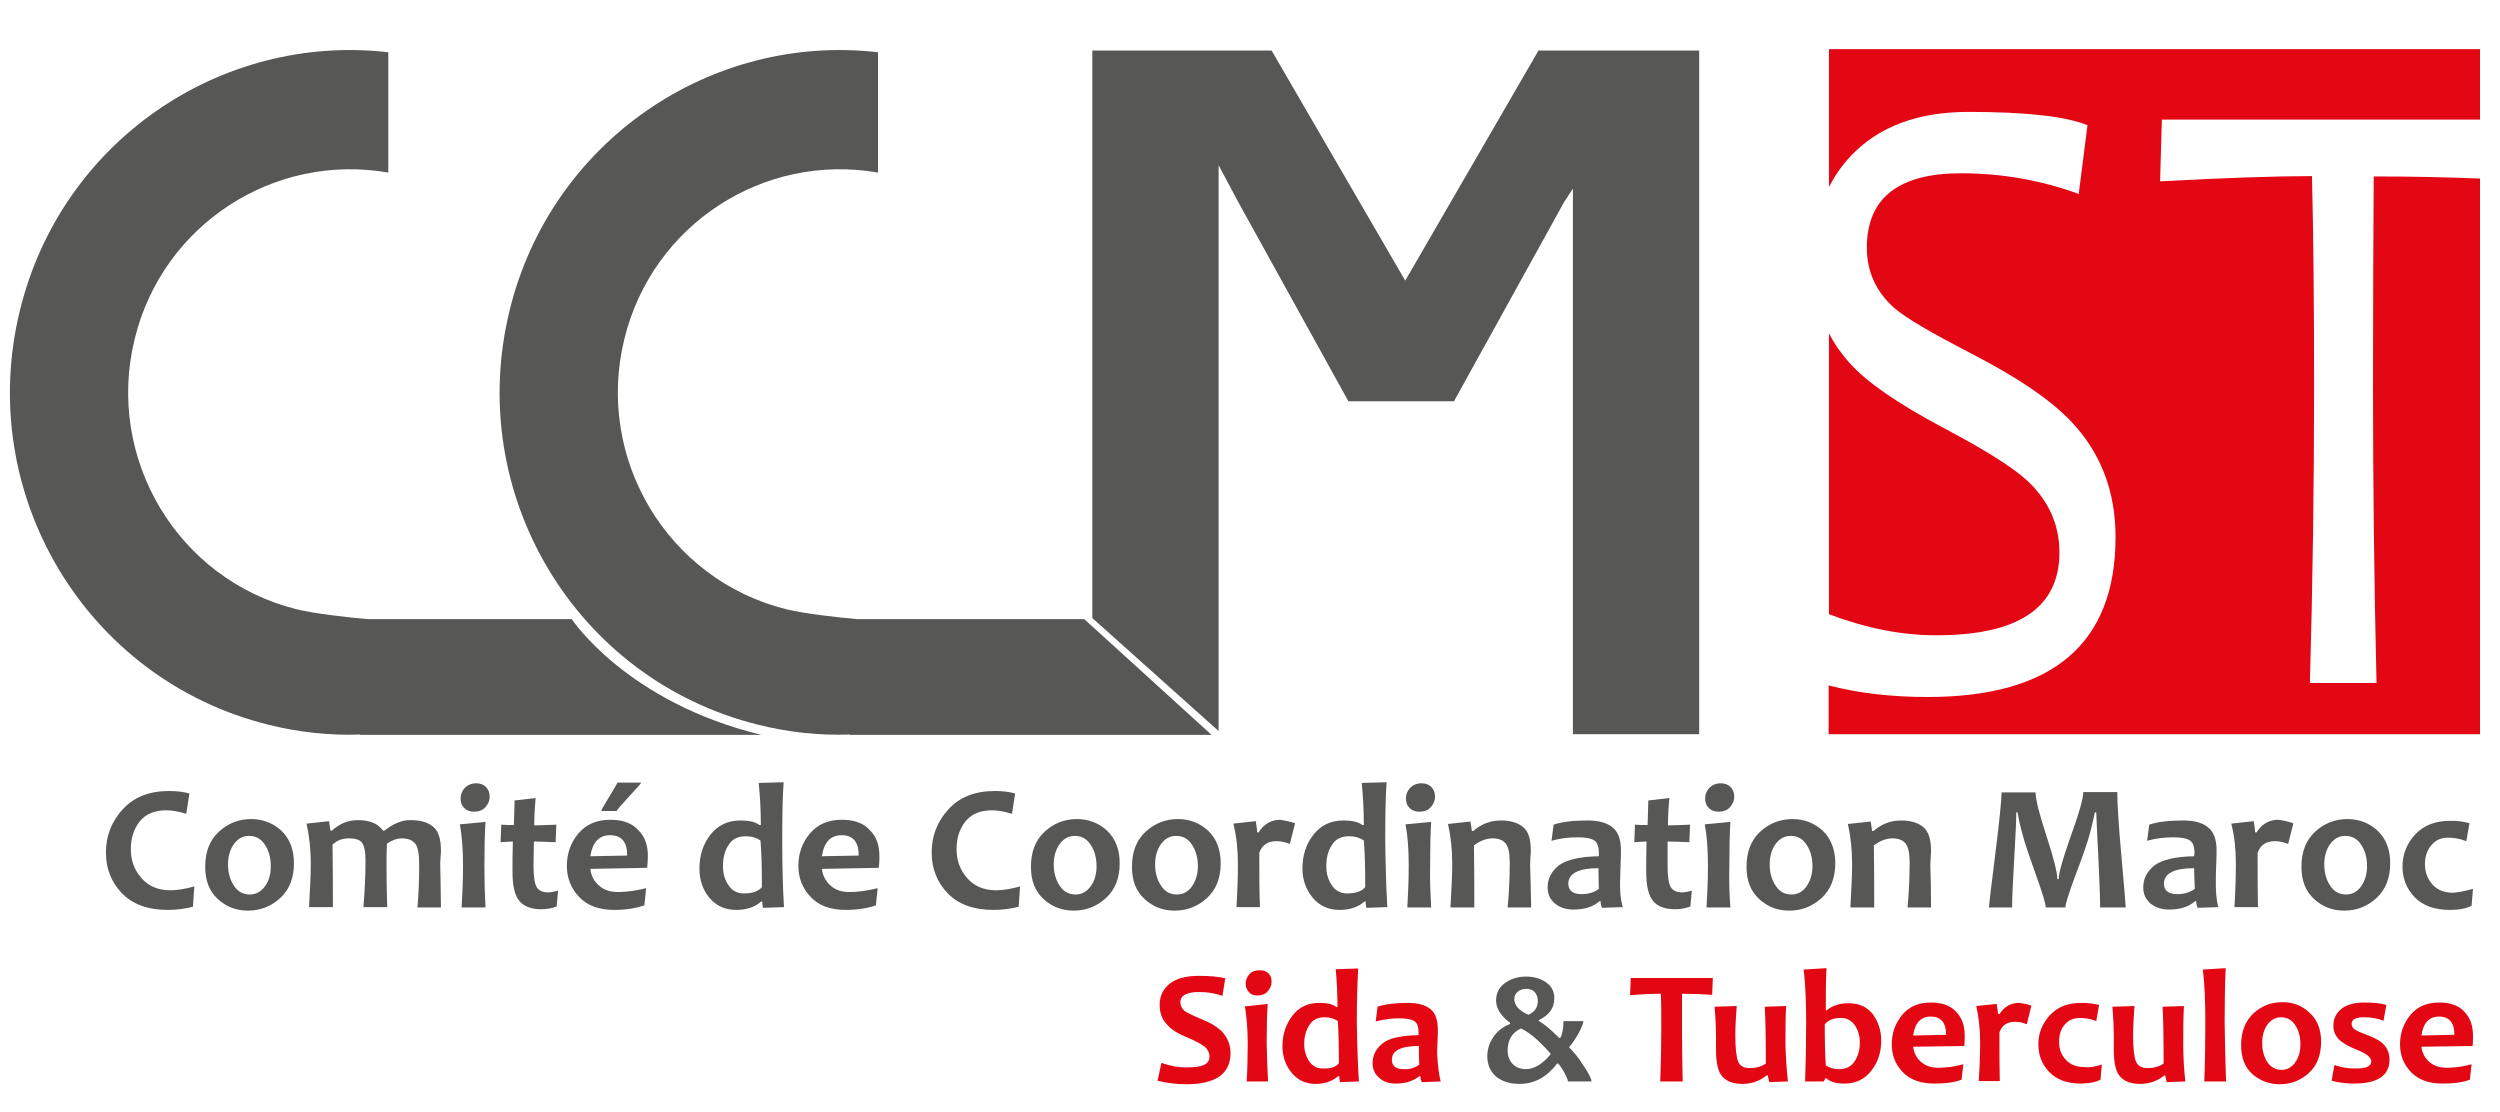 <?xml version="1.0" encoding="utf-8"?>
<!-- Generator: Adobe Illustrator 22.1.0, SVG Export Plug-In . SVG Version: 6.00 Build 0)  -->
<svg version="1.1" id="Calque_1" xmlns="http://www.w3.org/2000/svg" xmlns:xlink="http://www.w3.org/1999/xlink" x="0px" y="0px"
	 viewBox="0 0 712.7 317" style="enable-background:new 0 0 712.7 317;" xml:space="preserve">
<style type="text/css">
	.st0{fill:#575756;}
	.st1{fill:#E30613;}
</style>
<g>
	<g>
		<g>
			<path class="st0" d="M163,176.5h-58.2c-5.8-0.5-14.7-1.5-20.2-2.8c-33.9-8.4-54.6-43-46.2-77.1c8-32.7,39.8-53.1,72.3-47.4V14.9
				C63,9.4,17.5,40.2,5.7,88.4c-12.9,52.4,18.8,105.3,70.8,118.2c8.8,2.2,17.6,3.1,26.2,2.8v0.1h114.4
				C178.6,200.2,163,176.5,163,176.5z"/>
			<path class="st0" d="M309.1,176.5h-64.7c-5.8-0.5-14.7-1.5-20.2-2.8c-33.9-8.4-54.6-43-46.2-77.1c8-32.7,39.8-53.1,72.3-47.4
				V14.9c-47.7-5.5-93.2,25.4-105,73.5c-12.9,52.4,18.8,105.3,70.8,118.2c8.8,2.2,17.6,3.1,26.2,2.8v0.1h103.1L309.1,176.5z"/>
			<polygon class="st0" points="448.4,14.4 448.4,14.4 438.6,14.4 400.6,80 362.5,14.4 311.4,14.4 311.4,176.2 347.4,208.4 
				347.4,178.4 347.4,47.1 353,57.6 384.4,114.4 414.5,114.4 445.9,57.6 448.4,53.8 448.4,209.3 484.4,209.3 484.4,14.4 			"/>
		</g>
		<g>
			<path class="st1" d="M587.1,157.5c0-8-3.1-14.8-9.2-20.5c-4.1-3.8-12.1-8.8-24.2-15.2c-12.6-6.7-21.5-12.8-26.5-18.4
				c-2.3-2.6-4.3-5.4-5.8-8.4v80.1c10.6,4,20.7,6,30.3,6C575.3,181.2,587.1,173.3,587.1,157.5z"/>
			<path class="st1" d="M676.5,110.3c0,26.8,0.3,54.9,1,84.4h-19c0.8-28,1.2-56.2,1.2-84.4c0-23.9-0.2-43.9-0.6-60.1
				c-10.3,0-24.7,0.5-43.3,1.5l0.5-17.6h90.7V14H521.4v39.3c1.6-3.1,3.6-6,6-8.6c8-8.6,19.3-12.8,33.8-12.8
				c16.5,0,27.8,1.3,33.9,3.8l-2.5,19.6c-10.6-3.9-21.8-5.9-33.6-5.9c-17.8,0-26.8,7.1-26.8,21.2c0,6.8,2.6,12.5,7.7,17.1
				c3.3,2.9,10.7,7.2,22.1,13.1c13,6.7,22.3,13,28.1,19c8.7,9,13,20.1,13,33.3c0,30.4-17.9,45.6-53.6,45.6
				c-10.3,0-19.7-1.1-28.2-3.3v13.9h185.7V50.9c-9.9-0.4-20-0.6-30.3-0.6C676.6,66,676.5,86,676.5,110.3z"/>
		</g>
	</g>
	<g>
		<g>
			<path class="st1" d="M350.8,300.2c0,5.9-4.2,8.9-12.7,8.9c-2.9,0-5.6-0.4-8.1-1l1.1-5.1c2.5,0.9,4.8,1.3,6.9,1.3
				c2.4,0,4.2-0.2,5.2-0.7c1.1-0.5,1.6-1.3,1.6-2.4c0-1.1-0.5-2.1-1.5-2.9c-0.9-0.7-2.6-1.6-5.2-2.7c-2.4-1-4.2-2.1-5.3-3.4
				c-1.5-1.5-2.2-3.4-2.2-5.7c0-2.6,1-4.6,2.9-6.1c1.9-1.5,4.7-2.2,8.3-2.2c3,0,5.5,0.2,7.5,0.7l-0.8,5c-2-0.7-4.3-1.1-6.6-1.1
				c-3.6,0-5.4,1-5.4,2.9c0,1,0.4,1.8,1.2,2.5c0.7,0.5,2.3,1.3,4.7,2.3c2.6,1,4.5,2.2,5.8,3.4C349.9,295.7,350.8,297.8,350.8,300.2z
				"/>
			<path class="st1" d="M361.5,308.3h-6.1c0.2-3.1,0.3-6.7,0.3-10.8c0-4-0.3-7.5-0.8-10.6l6.5-0.7c-0.2,2.9-0.3,6.7-0.3,11.2
				C361.2,301.4,361.3,305,361.5,308.3z M362.5,279.9c0,1-0.4,1.9-1.1,2.7c-0.7,0.8-1.7,1.2-2.9,1.2c-1.1,0-1.9-0.3-2.5-1
				c-0.6-0.7-0.9-1.5-0.9-2.4c0-1,0.4-1.9,1.1-2.7c0.7-0.8,1.7-1.1,3-1.1c1.1,0,1.9,0.3,2.5,1C362.3,278.2,362.5,278.9,362.5,279.9z
				"/>
			<path class="st1" d="M387.4,308.3l-5.4,0.2c-0.1-0.5-0.2-1.1-0.2-1.7h-0.3c-1.7,1.4-3.8,2.2-6.4,2.2c-2.9,0-5.2-1.1-6.9-3.2
				c-1.7-2.1-2.6-4.6-2.6-7.5c0-3.3,0.9-6.2,2.8-8.7c1.9-2.5,4.4-3.7,7.8-3.7c2.1,0,3.8,0.4,4.8,1.2h0.3c0-3.6-0.2-7.2-0.5-10.8
				l6.4-0.2c-0.2,3.5-0.4,8.6-0.4,15.2C386.9,298.1,387.1,303.7,387.4,308.3z M381.7,303.1c0-4.8-0.1-8.8-0.3-12
				c-1-0.7-2.3-1.1-3.7-1.1c-2,0-3.5,0.7-4.4,2.2c-1,1.5-1.5,3.3-1.5,5.4c0,1.9,0.5,3.6,1.4,4.9c0.9,1.4,2.2,2.1,3.9,2.1
				C379.3,304.7,380.8,304.2,381.7,303.1z"/>
			<path class="st1" d="M410.7,308.3l-5.4,0.2c-0.2-0.6-0.4-1.2-0.4-1.7h-0.3c-1.7,1.4-3.9,2.1-6.7,2.1c-1.9,0-3.5-0.5-4.7-1.6
				c-1.2-1-1.9-2.4-1.9-4.2c0-2.3,1-4.2,2.9-5.7c1.9-1.5,5.4-2.2,10.2-2.3c0-0.3,0-0.5,0-0.8c0-1.6-0.4-2.7-1.2-3.2
				c-0.8-0.5-2.2-0.8-4.3-0.8c-2.3,0-4.5,0.3-6.7,0.9l0.5-4.2c2.1-0.7,5-1.1,8.7-1.1c2.7,0,4.9,0.6,6.3,1.7c1.5,1.1,2.2,3.2,2.2,6
				c0,0.6,0,1.8-0.1,3.5c-0.1,1.7-0.1,2.8-0.1,3.4C409.9,303.7,410.2,306.3,410.7,308.3z M404.6,303.5c-0.1-2-0.1-3.8-0.1-5.3
				c-5.2,0-7.7,1.3-7.7,3.9c0,1.8,1.1,2.7,3.4,2.7C401.9,304.9,403.4,304.4,404.6,303.5z"/>
			<path class="st0" d="M453.7,308.3H447c0-0.4-0.4-1.3-1-2.5c-0.7-1.2-1.3-2.1-1.8-2.6h-0.3c-2.9,3.8-6.4,5.8-10.7,5.8
				c-2.8,0-5-0.7-6.7-2.1c-1.6-1.4-2.5-3.3-2.5-5.8c0-2,0.6-3.8,1.7-5.4c1.1-1.7,2.7-3,4.8-3.8v-0.3c-2.7-2-4-4.2-4-6.4
				c0-2.1,0.9-3.8,2.6-5c1.7-1.2,3.7-1.8,6-1.8c2.2,0,4.1,0.6,5.6,1.6c1.6,1.1,2.4,2.6,2.4,4.6c0,2.8-1.5,4.8-4.4,6.2v0.3
				c1.4,0.7,3.3,2.3,5.8,4.8h0.3c0.6-1,0.9-2.6,0.9-4.8h5.7c0,0.6-0.5,1.8-1.4,3.5c-1,1.7-1.8,3-2.6,3.8v0.3
				c1.2,1.1,2.6,2.8,4.1,5.2C453,306.1,453.7,307.6,453.7,308.3z M442,300.6v-0.3c-0.9-1-2.1-2.3-3.6-3.7c-1.5-1.4-3.1-2.6-4.8-3.4
				c-2.6,1.2-3.8,3.3-3.8,6.3c0,1.6,0.5,2.8,1.4,3.8c1,1,2.3,1.5,3.9,1.5C437.4,304.7,439.7,303.4,442,300.6z M438.4,285.4
				c0-1.1-0.3-1.9-0.9-2.6c-0.6-0.6-1.4-0.9-2.4-0.9c-0.9,0-1.8,0.3-2.4,0.8c-0.7,0.6-1,1.3-1,2.1c0,1.8,1.3,3.3,4,4.5
				C437.5,288.5,438.4,287.2,438.4,285.4z"/>
			<path class="st1" d="M488.3,278.7l-0.2,4.9c-3-0.2-5.9-0.3-8.6-0.3c0,2.9,0,6,0,9.5c0,5.4,0.1,10.6,0.2,15.5h-6.4
				c0.2-4.8,0.3-10,0.3-15.5c0-3.5,0-6.6-0.1-9.5c-2.1,0-5.1,0.1-8.8,0.4l0.2-4.9H488.3z"/>
			<path class="st1" d="M509.7,308.3l-5.3,0.2c-0.2-0.8-0.4-1.5-0.4-1.9h-0.4c-2,1.6-4.3,2.4-6.9,2.4c-2.5,0-4.4-0.7-5.6-2
				c-1.3-1.3-1.9-3.9-1.9-7.8c0-0.5,0-1.1,0-2c0-0.8,0-1.6,0-2.2c0-1.7-0.1-4.4-0.4-8l6.3-0.2c-0.2,2.9-0.4,5.7-0.4,8.3
				c0,3.7,0.3,6.2,0.8,7.5c0.5,1.3,1.6,1.9,3.3,1.9c1.8,0,3.3-0.4,4.6-1.3c0-8-0.1-13.4-0.3-16.2l6.1-0.2c-0.2,2.9-0.2,6.6-0.2,11.1
				C509.1,301.2,509.3,304.7,509.7,308.3z"/>
			<path class="st1" d="M536.3,296.6c0,3.3-0.9,6.2-2.8,8.6c-1.9,2.5-4.5,3.7-7.7,3.7c-2.4,0-4.1-0.5-5.1-1.5h-0.3l-0.5,0.9h-5.3
				c0.2-5.3,0.3-10.9,0.3-16.9c0-5.6-0.2-10.6-0.7-15l6.5-0.4c-0.2,3.5-0.2,7.5-0.2,12h0.3c1.5-1.3,3.6-2,6.2-2c2.9,0,5.2,1,6.9,3.1
				C535.4,291.2,536.3,293.7,536.3,296.6z M530.2,297.2c0-1.9-0.5-3.5-1.4-4.9c-1-1.4-2.3-2.1-4-2.1c-2.1,0-3.6,0.6-4.6,1.8
				c0,5.2,0.1,9.1,0.3,11.7c1,0.7,2.2,1.1,3.7,1.1c2,0,3.5-0.7,4.5-2.2C529.7,301.1,530.2,299.3,530.2,297.2z"/>
			<path class="st1" d="M560.1,295.2c0,0.8,0,1.8-0.1,3l-14.6,0.2c0.2,1.7,0.9,3.1,2.2,4.3c1.3,1.1,2.9,1.7,4.9,1.7
				c2.3,0,4.7-0.3,7.2-1l-0.5,4.4c-2.1,0.8-4.7,1.1-7.8,1.1c-3.9,0-6.9-1.1-9-3.3c-2.1-2.2-3.1-4.8-3.1-7.9c0-3.2,1-6,3-8.4
				c2-2.4,4.7-3.5,8.2-3.5c3.2,0,5.6,0.9,7.1,2.6C559.3,290.1,560.1,292.4,560.1,295.2z M554.8,295c0-3.5-1.5-5.2-4.4-5.2
				c-2.8,0-4.5,1.8-5,5.4L554.8,295z"/>
			<path class="st1" d="M579.1,286.7l-1.3,5.3c-1.1-0.5-2.3-0.7-3.4-0.7c-2.2,0-3.7,1-4.4,3c0,6,0,10.7,0.1,13.9h-6
				c0.3-4.6,0.4-8.3,0.4-11.2c0-3.6-0.4-7-1.1-10.2l5.8-0.6c0.3,1.7,0.4,2.6,0.4,2.9h0.4c1.4-2.1,3.2-3.2,5.6-3.2
				C576.5,286,577.8,286.2,579.1,286.7z"/>
			<path class="st1" d="M599.2,303.5l-0.4,4.3c-1.4,0.7-3.2,1.1-5.6,1.1c-3.9,0-6.9-1.1-9-3.3c-2.1-2.2-3.1-4.8-3.1-7.9
				c0-3.2,1.1-5.9,3.3-8.3c2.2-2.4,5.2-3.5,9-3.5c1.9,0,3.5,0.2,5,0.6l-0.8,4.6c-1.4-0.6-3-0.9-4.7-0.9c-1.8,0-3.3,0.7-4.3,1.9
				c-1.1,1.3-1.6,2.9-1.6,4.8c0,2.1,0.6,3.8,1.9,5.2c1.3,1.4,3,2.1,5.3,2.1C595.6,304.4,597.2,304.1,599.2,303.5z"/>
			<path class="st1" d="M623,308.3l-5.3,0.2c-0.2-0.8-0.4-1.5-0.4-1.9H617c-2,1.6-4.3,2.4-6.9,2.4c-2.5,0-4.4-0.7-5.6-2
				c-1.3-1.3-1.9-3.9-1.9-7.8c0-0.5,0-1.1,0-2c0-0.8,0-1.6,0-2.2c0-1.7-0.1-4.4-0.4-8l6.3-0.2c-0.2,2.9-0.4,5.7-0.4,8.3
				c0,3.7,0.3,6.2,0.8,7.5c0.6,1.3,1.6,1.9,3.3,1.9c1.8,0,3.3-0.4,4.6-1.3c0-8-0.1-13.4-0.3-16.2l6.1-0.2c-0.2,2.9-0.2,6.6-0.2,11.1
				C622.4,301.2,622.6,304.7,623,308.3z"/>
			<path class="st1" d="M634.6,308.3h-6.2c0.2-5.2,0.3-10.8,0.3-16.9c0-5.9-0.2-10.9-0.7-15l6.5-0.4c-0.2,4.3-0.3,9.4-0.3,15.4
				C634.3,297.5,634.4,303.1,634.6,308.3z"/>
			<path class="st1" d="M661.7,297c0,3.8-1.2,6.8-3.5,8.9c-2.3,2.1-5.1,3.2-8.3,3.2c-3,0-5.6-1-7.8-2.9c-2.2-2-3.2-4.7-3.2-8.3
				c0-3.8,1.2-6.8,3.5-9c2.4-2.2,5.1-3.2,8.3-3.2c3,0,5.6,1,7.7,3C660.6,290.7,661.7,293.4,661.7,297z M655.8,297.7
				c0-2.2-0.5-4-1.5-5.5c-1-1.5-2.4-2.2-4-2.2c-1.6,0-2.9,0.7-3.9,2.1c-1,1.4-1.5,3.1-1.5,5.2c0,2.2,0.5,4,1.5,5.5
				c1,1.5,2.4,2.2,4,2.2c1.6,0,2.9-0.7,3.9-2.1C655.3,301.5,655.8,299.8,655.8,297.7z"/>
			<path class="st1" d="M681.2,302.1c0,4.5-3.4,6.8-10.1,6.8c-2.4,0-4.6-0.3-6.4-0.8l0.8-4.5c1.9,0.7,3.8,1,5.6,1
				c1.8,0,3.1-0.1,3.8-0.5c0.7-0.3,1.1-0.8,1.1-1.5c0-1.1-1.3-2.2-3.8-3.2c-2.2-0.9-3.8-1.7-4.9-2.6c-1.4-1.2-2.1-2.6-2.1-4.3
				c0-2,0.7-3.6,2.3-4.9c1.5-1.2,3.7-1.8,6.5-1.8c2.7,0,4.8,0.2,6.3,0.7l-0.8,4.5c-1.7-0.7-3.6-1-5.5-1c-2.4,0-3.6,0.6-3.6,1.9
				c0,0.6,0.3,1.2,0.8,1.5c0.5,0.4,1.6,0.9,3.2,1.5c2.2,0.8,3.8,1.6,4.8,2.5C680.5,298.6,681.2,300.2,681.2,302.1z"/>
			<path class="st1" d="M705,295.2c0,0.8,0,1.8-0.1,3l-14.6,0.2c0.2,1.7,0.9,3.1,2.2,4.3c1.3,1.1,2.9,1.7,4.9,1.7
				c2.3,0,4.7-0.3,7.2-1l-0.5,4.4c-2.1,0.8-4.7,1.1-7.8,1.1c-3.9,0-6.9-1.1-9-3.3c-2.1-2.2-3.1-4.8-3.1-7.9c0-3.2,1-6,3-8.4
				c2-2.4,4.7-3.5,8.2-3.5c3.2,0,5.6,0.9,7.1,2.6C704.2,290.1,705,292.4,705,295.2z M699.7,295c0-3.5-1.5-5.2-4.4-5.2
				c-2.8,0-4.5,1.8-5,5.4L699.7,295z"/>
		</g>
		<g>
			<path class="st0" d="M55.4,252.7l-0.4,5.8c-2.4,0.6-4.7,0.9-7.1,0.9c-5.8,0-10.1-1.6-13.2-4.8c-3-3.2-4.5-7-4.5-11.6
				c0-4.7,1.6-8.8,4.8-12.3c3.2-3.5,7.6-5.2,13.2-5.2c2,0,4,0.2,5.8,0.7l-0.9,5.8c-2-0.6-3.9-1-5.7-1c-3.4,0-5.9,1.1-7.6,3.2
				c-1.7,2.2-2.5,4.8-2.5,7.9c0,3.2,1,5.9,3,8.2c2,2.3,4.7,3.5,8.3,3.5C50.6,253.8,52.9,253.4,55.4,252.7z"/>
			<path class="st0" d="M83.8,246.1c0,4.2-1.3,7.5-3.9,9.9c-2.6,2.4-5.7,3.6-9.2,3.6c-3.4,0-6.2-1.1-8.6-3.3
				c-2.4-2.2-3.6-5.2-3.6-9.2c0-4.3,1.3-7.6,3.9-10c2.6-2.4,5.7-3.6,9.2-3.6c3.3,0,6.2,1.1,8.6,3.3
				C82.6,239.1,83.8,242.2,83.8,246.1z M77.2,246.9c0-2.4-0.6-4.5-1.7-6.1c-1.1-1.7-2.6-2.5-4.5-2.5c-1.8,0-3.2,0.8-4.3,2.3
				c-1.1,1.5-1.7,3.5-1.7,5.8c0,2.4,0.6,4.5,1.7,6.1c1.1,1.7,2.6,2.5,4.5,2.5c1.8,0,3.2-0.8,4.3-2.3
				C76.7,251.1,77.2,249.2,77.2,246.9z"/>
			<path class="st0" d="M125.7,258.7H119c0.4-4.2,0.5-8.4,0.5-12.4c0-3-0.4-5-1.2-5.9c-0.8-0.9-2-1.4-3.7-1.4
				c-1.4,0-2.8,0.5-4.3,1.5c-0.1,2.1-0.1,4-0.1,5.6c0,2.8,0,7,0.2,12.5h-6.8c0.4-4.6,0.6-9.1,0.6-13.4c0-2.2-0.3-3.9-0.9-4.8
				c-0.6-1-1.9-1.4-3.9-1.4c-1.8,0-3.4,0.6-4.6,1.8c0.1,6.7,0.1,12.6,0.1,17.8h-6.8c0.3-5.2,0.5-9.4,0.5-12.4
				c0-3.9-0.4-7.7-1.2-11.4l6.4-0.7l0.4,2.7h0.4c2.2-2,4.6-3,7.4-3c3.4,0,5.8,1,7.2,3h0.4c2.5-2,4.9-3,7.4-3c2.9,0,5,0.6,6.5,1.9
				c1.5,1.2,2.2,3.5,2.2,6.7c0,0.3,0,0.9-0.1,1.8c0,0.9-0.1,1.5-0.1,1.8C125.6,248.9,125.6,253.1,125.7,258.7z"/>
			<path class="st0" d="M138.4,258.7h-6.8c0.2-3.5,0.4-7.5,0.4-12c0-4.5-0.3-8.4-0.9-11.7l7.3-0.7c-0.2,3.3-0.3,7.4-0.3,12.5
				C138.1,251,138.2,255,138.4,258.7z M139.6,227.1c0,1.1-0.4,2.1-1.2,3c-0.8,0.9-1.9,1.3-3.3,1.3c-1.2,0-2.1-0.4-2.8-1.1
				c-0.7-0.7-1-1.6-1-2.7c0-1.1,0.4-2.1,1.2-3c0.8-0.8,1.9-1.3,3.3-1.3c1.2,0,2.1,0.4,2.8,1.1C139.3,225.2,139.6,226.1,139.6,227.1z
				"/>
			<path class="st0" d="M159.1,253.9l-0.4,4.5c-1.2,0.5-2.7,0.8-4.4,0.8c-2.7,0-4.8-0.7-6.1-2.2c-1.4-1.5-2.1-4.3-2.1-8.5
				c0-2.5,0-5.4,0.1-8.6c-0.9,0-2,0.1-3.5,0.2l0.2-5c1.3,0.1,2.5,0.1,3.6,0.1c0-0.9,0.1-3.2,0.2-7l6-0.7c-0.3,3.3-0.4,5.9-0.4,7.8
				c1.4,0,3.5-0.1,6.3-0.2l-0.2,5c-2.6-0.1-4.6-0.2-6.2-0.2c0,2.2-0.1,4.6-0.1,7c0,3,0.3,5,0.9,6c0.6,1,1.7,1.5,3.2,1.5
				C157,254.4,158,254.2,159.1,253.9z"/>
			<path class="st0" d="M184.7,244.1c0,0.9-0.1,2-0.2,3.3l-16.2,0.3c0.2,1.9,1,3.5,2.4,4.7c1.4,1.3,3.2,1.9,5.5,1.9
				c2.5,0,5.2-0.4,8-1.1l-0.5,4.9c-2.3,0.8-5.2,1.3-8.6,1.3c-4.3,0-7.7-1.2-10-3.7c-2.3-2.4-3.5-5.4-3.5-8.8c0-3.6,1.1-6.7,3.3-9.3
				c2.2-2.6,5.2-3.9,9.1-3.9c3.6,0,6.2,1,7.9,2.9C183.9,238.5,184.7,241,184.7,244.1z M178.8,243.9c0-3.9-1.6-5.8-4.9-5.8
				c-3.1,0-5,2-5.6,6L178.8,243.9z M182.8,223.1c0,0.2-1.2,1.5-3.5,4c-2.3,2.5-3.5,3.9-3.5,4.1h-4.4c0-0.3,0.8-1.6,2.3-4.1
				c1.5-2.5,2.3-3.8,2.3-4H182.8z"/>
			<path class="st0" d="M223.5,258.6l-6,0.2c-0.1-0.6-0.2-1.2-0.2-1.8H217c-1.8,1.6-4.2,2.4-7.1,2.4c-3.2,0-5.8-1.2-7.7-3.5
				c-1.9-2.3-2.8-5.1-2.8-8.3c0-3.7,1-6.9,3.1-9.6c2.1-2.7,4.9-4.1,8.6-4.1c2.4,0,4.2,0.4,5.4,1.3h0.4c0-4-0.2-7.9-0.6-12l7.1-0.2
				c-0.3,3.9-0.4,9.5-0.4,16.9C223,247.4,223.2,253.6,223.5,258.6z M217.2,252.9c0-5.4-0.1-9.8-0.4-13.3c-1.2-0.8-2.5-1.2-4.2-1.2
				c-2.2,0-3.9,0.8-4.9,2.5c-1.1,1.6-1.6,3.7-1.6,6c0,2.1,0.5,3.9,1.6,5.5c1,1.5,2.5,2.3,4.3,2.3
				C214.5,254.7,216.2,254.1,217.2,252.9z"/>
			<path class="st0" d="M250.7,244.1c0,0.9,0,2-0.2,3.3l-16.2,0.3c0.2,1.9,1.1,3.5,2.4,4.7c1.4,1.3,3.2,1.9,5.5,1.9
				c2.5,0,5.2-0.4,8-1.1l-0.5,4.9c-2.3,0.8-5.2,1.3-8.6,1.3c-4.3,0-7.7-1.2-10-3.7c-2.3-2.4-3.5-5.4-3.5-8.8c0-3.6,1.1-6.7,3.3-9.3
				c2.2-2.6,5.2-3.9,9.1-3.9c3.6,0,6.2,1,7.9,2.9C249.9,238.5,250.7,241,250.7,244.1z M244.8,243.9c0-3.9-1.6-5.8-4.9-5.8
				c-3.1,0-5,2-5.6,6L244.8,243.9z"/>
			<path class="st0" d="M290.8,252.7l-0.4,5.8c-2.4,0.6-4.7,0.9-7.1,0.9c-5.8,0-10.1-1.6-13.2-4.8c-3-3.2-4.5-7-4.5-11.6
				c0-4.7,1.6-8.8,4.8-12.3c3.2-3.5,7.6-5.2,13.2-5.2c2,0,4,0.2,5.8,0.7l-0.9,5.8c-2-0.6-3.9-1-5.7-1c-3.4,0-5.9,1.1-7.6,3.2
				c-1.7,2.2-2.5,4.8-2.5,7.9c0,3.2,1,5.9,3,8.2c2,2.3,4.7,3.5,8.3,3.5C286,253.8,288.3,253.4,290.8,252.7z"/>
			<path class="st0" d="M319.2,246.1c0,4.2-1.3,7.5-3.9,9.9c-2.6,2.4-5.7,3.6-9.2,3.6c-3.4,0-6.2-1.1-8.6-3.3
				c-2.4-2.2-3.6-5.2-3.6-9.2c0-4.3,1.3-7.6,3.9-10c2.6-2.4,5.7-3.6,9.2-3.6c3.3,0,6.2,1.1,8.6,3.3
				C318,239.1,319.2,242.2,319.2,246.1z M312.6,246.9c0-2.4-0.6-4.5-1.7-6.1c-1.1-1.7-2.6-2.5-4.5-2.5c-1.8,0-3.2,0.8-4.3,2.3
				c-1.1,1.5-1.7,3.5-1.7,5.8c0,2.4,0.6,4.5,1.7,6.1c1.1,1.7,2.6,2.5,4.5,2.5c1.8,0,3.2-0.8,4.3-2.3
				C312.1,251.1,312.6,249.2,312.6,246.9z"/>
			<path class="st0" d="M348,246.1c0,4.2-1.3,7.5-3.9,9.9c-2.6,2.4-5.7,3.6-9.2,3.6c-3.4,0-6.2-1.1-8.6-3.3
				c-2.4-2.2-3.6-5.2-3.6-9.2c0-4.3,1.3-7.6,3.9-10c2.6-2.4,5.7-3.6,9.2-3.6c3.3,0,6.2,1.1,8.6,3.3C346.8,239.1,348,242.2,348,246.1
				z M341.5,246.9c0-2.4-0.6-4.5-1.7-6.1c-1.1-1.7-2.6-2.5-4.5-2.5c-1.8,0-3.2,0.8-4.3,2.3c-1.1,1.5-1.7,3.5-1.7,5.8
				c0,2.4,0.6,4.5,1.7,6.1c1.1,1.7,2.6,2.5,4.5,2.5c1.8,0,3.2-0.8,4.3-2.3C340.9,251.1,341.5,249.2,341.5,246.9z"/>
			<path class="st0" d="M369.2,234.7l-1.5,5.9c-1.2-0.5-2.5-0.8-3.8-0.8c-2.5,0-4.1,1.1-4.9,3.3c0,6.7,0,11.9,0.2,15.5h-6.7
				c0.3-5.1,0.4-9.2,0.4-12.4c0-4-0.4-7.8-1.3-11.4l6.4-0.7c0.3,1.8,0.4,2.9,0.4,3.2h0.4c1.5-2.4,3.6-3.6,6.2-3.6
				C366.3,233.9,367.7,234.2,369.2,234.7z"/>
			<path class="st0" d="M395.5,258.6l-6,0.2c-0.1-0.6-0.2-1.2-0.2-1.8H389c-1.8,1.6-4.2,2.4-7.1,2.4c-3.2,0-5.8-1.2-7.7-3.5
				c-1.9-2.3-2.9-5.1-2.9-8.3c0-3.7,1-6.9,3.1-9.6c2.1-2.7,4.9-4.1,8.6-4.1c2.4,0,4.2,0.4,5.4,1.3h0.4c0-4-0.2-7.9-0.6-12l7.1-0.2
				c-0.3,3.9-0.4,9.5-0.4,16.9C395,247.4,395.2,253.6,395.5,258.6z M389.2,252.9c0-5.4-0.1-9.8-0.4-13.3c-1.2-0.8-2.5-1.2-4.2-1.2
				c-2.2,0-3.9,0.8-4.9,2.5c-1.1,1.6-1.6,3.7-1.6,6c0,2.1,0.5,3.9,1.6,5.5c1,1.5,2.5,2.3,4.3,2.3
				C386.5,254.7,388.2,254.1,389.2,252.9z"/>
			<path class="st0" d="M408,258.7h-6.8c0.2-3.5,0.4-7.5,0.4-12c0-4.5-0.3-8.4-0.9-11.7l7.3-0.7c-0.2,3.3-0.3,7.4-0.3,12.5
				C407.6,251,407.8,255,408,258.7z M409.1,227.1c0,1.1-0.4,2.1-1.2,3c-0.8,0.9-1.9,1.3-3.3,1.3c-1.2,0-2.1-0.4-2.8-1.1
				c-0.7-0.7-1-1.6-1-2.7c0-1.1,0.4-2.1,1.2-3c0.8-0.8,1.9-1.3,3.3-1.3c1.2,0,2.1,0.4,2.8,1.1C408.8,225.2,409.1,226.1,409.1,227.1z
				"/>
			<path class="st0" d="M436.5,258.7h-6.7c0.4-4.2,0.6-8.5,0.6-12.9c0-2.6-0.4-4.4-1.2-5.4c-0.8-0.9-2-1.4-3.6-1.4
				c-1.9,0-3.7,0.7-5.4,2c0.1,6.5,0.1,12.4,0.1,17.7h-6.8c0.3-5.3,0.5-9.4,0.5-12.4c0-4-0.4-7.8-1.2-11.4l6.4-0.7l0.4,2.7h0.4
				c2.3-2,4.9-3,7.9-3c2.6,0,4.7,0.6,6.2,1.8c1.6,1.2,2.3,3.5,2.3,6.7c0,0.5,0,1.1-0.1,1.9c0,0.8-0.1,1.7-0.1,2.5
				C436.3,249.2,436.4,253.1,436.5,258.7z"/>
			<path class="st0" d="M462.6,258.6l-5.9,0.2c-0.3-0.7-0.4-1.3-0.4-1.9h-0.3c-1.8,1.6-4.3,2.4-7.5,2.4c-2.1,0-3.8-0.6-5.2-1.7
				c-1.4-1.2-2.1-2.7-2.1-4.6c0-2.6,1.1-4.6,3.2-6.3c2.2-1.6,5.9-2.5,11.4-2.6c0-0.3,0-0.6,0-0.9c0-1.8-0.4-3-1.3-3.6
				c-0.9-0.6-2.5-0.9-4.8-0.9c-2.5,0-5,0.3-7.4,1l0.6-4.6c2.3-0.8,5.5-1.2,9.7-1.2c3,0,5.4,0.6,7,1.9c1.7,1.3,2.5,3.5,2.5,6.7
				c0,0.7,0,2-0.1,3.9c-0.1,1.9-0.1,3.1-0.1,3.7C461.7,253.6,462,256.4,462.6,258.6z M455.8,253.4c-0.1-2.3-0.1-4.2-0.1-5.9
				c-5.7,0-8.6,1.5-8.6,4.4c0,2,1.3,3,3.8,3C452.8,254.9,454.5,254.4,455.8,253.4z"/>
			<path class="st0" d="M482.3,253.9l-0.4,4.5c-1.2,0.5-2.7,0.8-4.4,0.8c-2.7,0-4.8-0.7-6.1-2.2c-1.4-1.5-2.1-4.3-2.1-8.5
				c0-2.5,0-5.4,0.1-8.6c-0.9,0-2,0.1-3.5,0.2l0.2-5c1.3,0.1,2.5,0.1,3.6,0.1c0-0.9,0.1-3.2,0.2-7l6-0.7c-0.3,3.3-0.4,5.9-0.4,7.8
				c1.4,0,3.5-0.1,6.3-0.2l-0.2,5c-2.6-0.1-4.6-0.2-6.2-0.2c0,2.2,0,4.6,0,7c0,3,0.3,5,0.9,6c0.6,1,1.7,1.5,3.2,1.5
				C480.3,254.4,481.3,254.2,482.3,253.9z"/>
			<path class="st0" d="M493.3,258.7h-6.8c0.2-3.5,0.4-7.5,0.4-12c0-4.5-0.3-8.4-0.9-11.7l7.3-0.7c-0.2,3.3-0.3,7.4-0.3,12.5
				C492.9,251,493,255,493.3,258.7z M494.4,227.1c0,1.1-0.4,2.1-1.2,3c-0.8,0.9-1.9,1.3-3.3,1.3c-1.2,0-2.1-0.4-2.8-1.1
				c-0.7-0.7-1-1.6-1-2.7c0-1.1,0.4-2.1,1.2-3c0.8-0.8,1.9-1.3,3.3-1.3c1.2,0,2.1,0.4,2.8,1.1C494.1,225.2,494.4,226.1,494.4,227.1z
				"/>
			<path class="st0" d="M523.2,246.1c0,4.2-1.3,7.5-3.9,9.9c-2.6,2.4-5.7,3.6-9.2,3.6c-3.4,0-6.2-1.1-8.6-3.3
				c-2.4-2.2-3.6-5.2-3.6-9.2c0-4.3,1.3-7.6,3.9-10c2.6-2.4,5.7-3.6,9.2-3.6c3.3,0,6.2,1.1,8.6,3.3
				C522,239.1,523.2,242.2,523.2,246.1z M516.7,246.9c0-2.4-0.6-4.5-1.7-6.1c-1.1-1.7-2.6-2.5-4.5-2.5c-1.8,0-3.2,0.8-4.3,2.3
				c-1.1,1.5-1.7,3.5-1.7,5.8c0,2.4,0.6,4.5,1.7,6.1c1.1,1.7,2.6,2.5,4.5,2.5c1.8,0,3.2-0.8,4.3-2.3
				C516.1,251.1,516.7,249.2,516.7,246.9z"/>
			<path class="st0" d="M550.5,258.7h-6.7c0.4-4.2,0.6-8.5,0.6-12.9c0-2.6-0.4-4.4-1.2-5.4c-0.8-0.9-2-1.4-3.6-1.4
				c-1.9,0-3.7,0.7-5.4,2c0.1,6.5,0.1,12.4,0.1,17.7h-6.8c0.3-5.3,0.5-9.4,0.5-12.4c0-4-0.4-7.8-1.2-11.4l6.5-0.7l0.4,2.7h0.4
				c2.3-2,4.9-3,7.9-3c2.6,0,4.7,0.6,6.2,1.8c1.5,1.2,2.3,3.5,2.3,6.7c0,0.5,0,1.1-0.1,1.9c0,0.8-0.1,1.7-0.1,2.5
				C550.4,249.2,550.5,253.1,550.5,258.7z"/>
			<path class="st0" d="M606,258.7h-7.3c0-2.9-0.2-7.7-0.5-14.4c-0.4-6.8-0.5-11-0.6-12.7h-0.4c-0.2,1-0.6,2.9-1.3,5.6
				c-0.7,2.7-2.1,6.7-4.1,12c-2,5.3-3,8.5-3,9.5h-5.6c0-1.1-1-4.3-2.9-9.6c-1.9-5.3-3.2-9.1-3.7-11.2c-0.6-2.1-1.1-4.2-1.4-6.3h-0.4
				c0,2.1-0.2,6.6-0.6,13.5c-0.4,6.9-0.6,11.4-0.6,13.6H567c0-0.5,0.6-5.5,1.8-15.1c1.2-9.6,1.8-15.5,1.8-17.7h9.7
				c0,1.9,1,6,3.1,12.4c2.1,6.4,3.1,10.5,3.1,12.3h0.4c0-1.8,1.2-5.9,3.5-12.4c2.3-6.4,3.5-10.5,3.5-12.4h9.7
				c0,3.5,0.4,9.7,1.2,18.6C605.6,253.4,606,258.1,606,258.7z"/>
			<path class="st0" d="M632.4,258.6l-5.9,0.2c-0.3-0.7-0.4-1.3-0.4-1.9h-0.3c-1.8,1.6-4.3,2.4-7.5,2.4c-2.1,0-3.8-0.6-5.2-1.7
				c-1.4-1.2-2.1-2.7-2.1-4.6c0-2.6,1.1-4.6,3.2-6.3c2.2-1.6,5.9-2.5,11.3-2.6c0-0.3,0.1-0.6,0.1-0.9c0-1.8-0.4-3-1.3-3.6
				c-0.9-0.6-2.5-0.9-4.8-0.9c-2.5,0-5,0.3-7.4,1l0.6-4.6c2.3-0.8,5.5-1.2,9.7-1.2c3,0,5.4,0.6,7,1.9c1.7,1.3,2.5,3.5,2.5,6.7
				c0,0.7,0,2-0.1,3.9c-0.1,1.9-0.1,3.1-0.1,3.7C631.6,253.6,631.8,256.4,632.4,258.6z M625.7,253.4c-0.1-2.3-0.2-4.2-0.2-5.9
				c-5.7,0-8.6,1.5-8.6,4.4c0,2,1.3,3,3.8,3C622.7,254.9,624.3,254.4,625.7,253.4z"/>
			<path class="st0" d="M653.8,234.7l-1.5,5.9c-1.2-0.5-2.5-0.8-3.8-0.8c-2.5,0-4.1,1.1-4.9,3.3c0,6.7,0,11.9,0.1,15.5h-6.7
				c0.3-5.1,0.4-9.2,0.4-12.4c0-4-0.4-7.8-1.3-11.4l6.4-0.7c0.3,1.8,0.4,2.9,0.4,3.2h0.4c1.5-2.4,3.6-3.6,6.2-3.6
				C651,233.9,652.3,234.2,653.8,234.7z"/>
			<path class="st0" d="M681.4,246.1c0,4.2-1.3,7.5-3.9,9.9c-2.6,2.4-5.7,3.6-9.2,3.6c-3.4,0-6.2-1.1-8.6-3.3
				c-2.4-2.2-3.6-5.2-3.6-9.2c0-4.3,1.3-7.6,3.9-10c2.6-2.4,5.7-3.6,9.2-3.6c3.3,0,6.2,1.1,8.6,3.3
				C680.2,239.1,681.4,242.2,681.4,246.1z M674.8,246.9c0-2.4-0.6-4.5-1.7-6.1c-1.1-1.7-2.6-2.5-4.5-2.5c-1.8,0-3.2,0.8-4.3,2.3
				c-1.1,1.5-1.7,3.5-1.7,5.8c0,2.4,0.6,4.5,1.7,6.1c1.1,1.7,2.6,2.5,4.5,2.5c1.8,0,3.2-0.8,4.3-2.3
				C674.2,251.1,674.8,249.2,674.8,246.9z"/>
			<path class="st0" d="M705,253.4l-0.4,4.8c-1.5,0.8-3.6,1.2-6.2,1.2c-4.3,0-7.7-1.2-10-3.6c-2.3-2.4-3.5-5.3-3.5-8.7
				c0-3.5,1.2-6.6,3.6-9.2c2.4-2.6,5.8-3.9,10-3.9c2.1,0,3.9,0.2,5.5,0.7l-0.9,5.1c-1.5-0.6-3.3-1-5.2-1c-2,0-3.6,0.7-4.8,2.2
				c-1.2,1.4-1.8,3.2-1.8,5.3c0,2.3,0.7,4.2,2.1,5.8c1.4,1.6,3.4,2.4,5.9,2.4C700.9,254.4,702.8,254,705,253.4z"/>
		</g>
	</g>
</g>
</svg>
